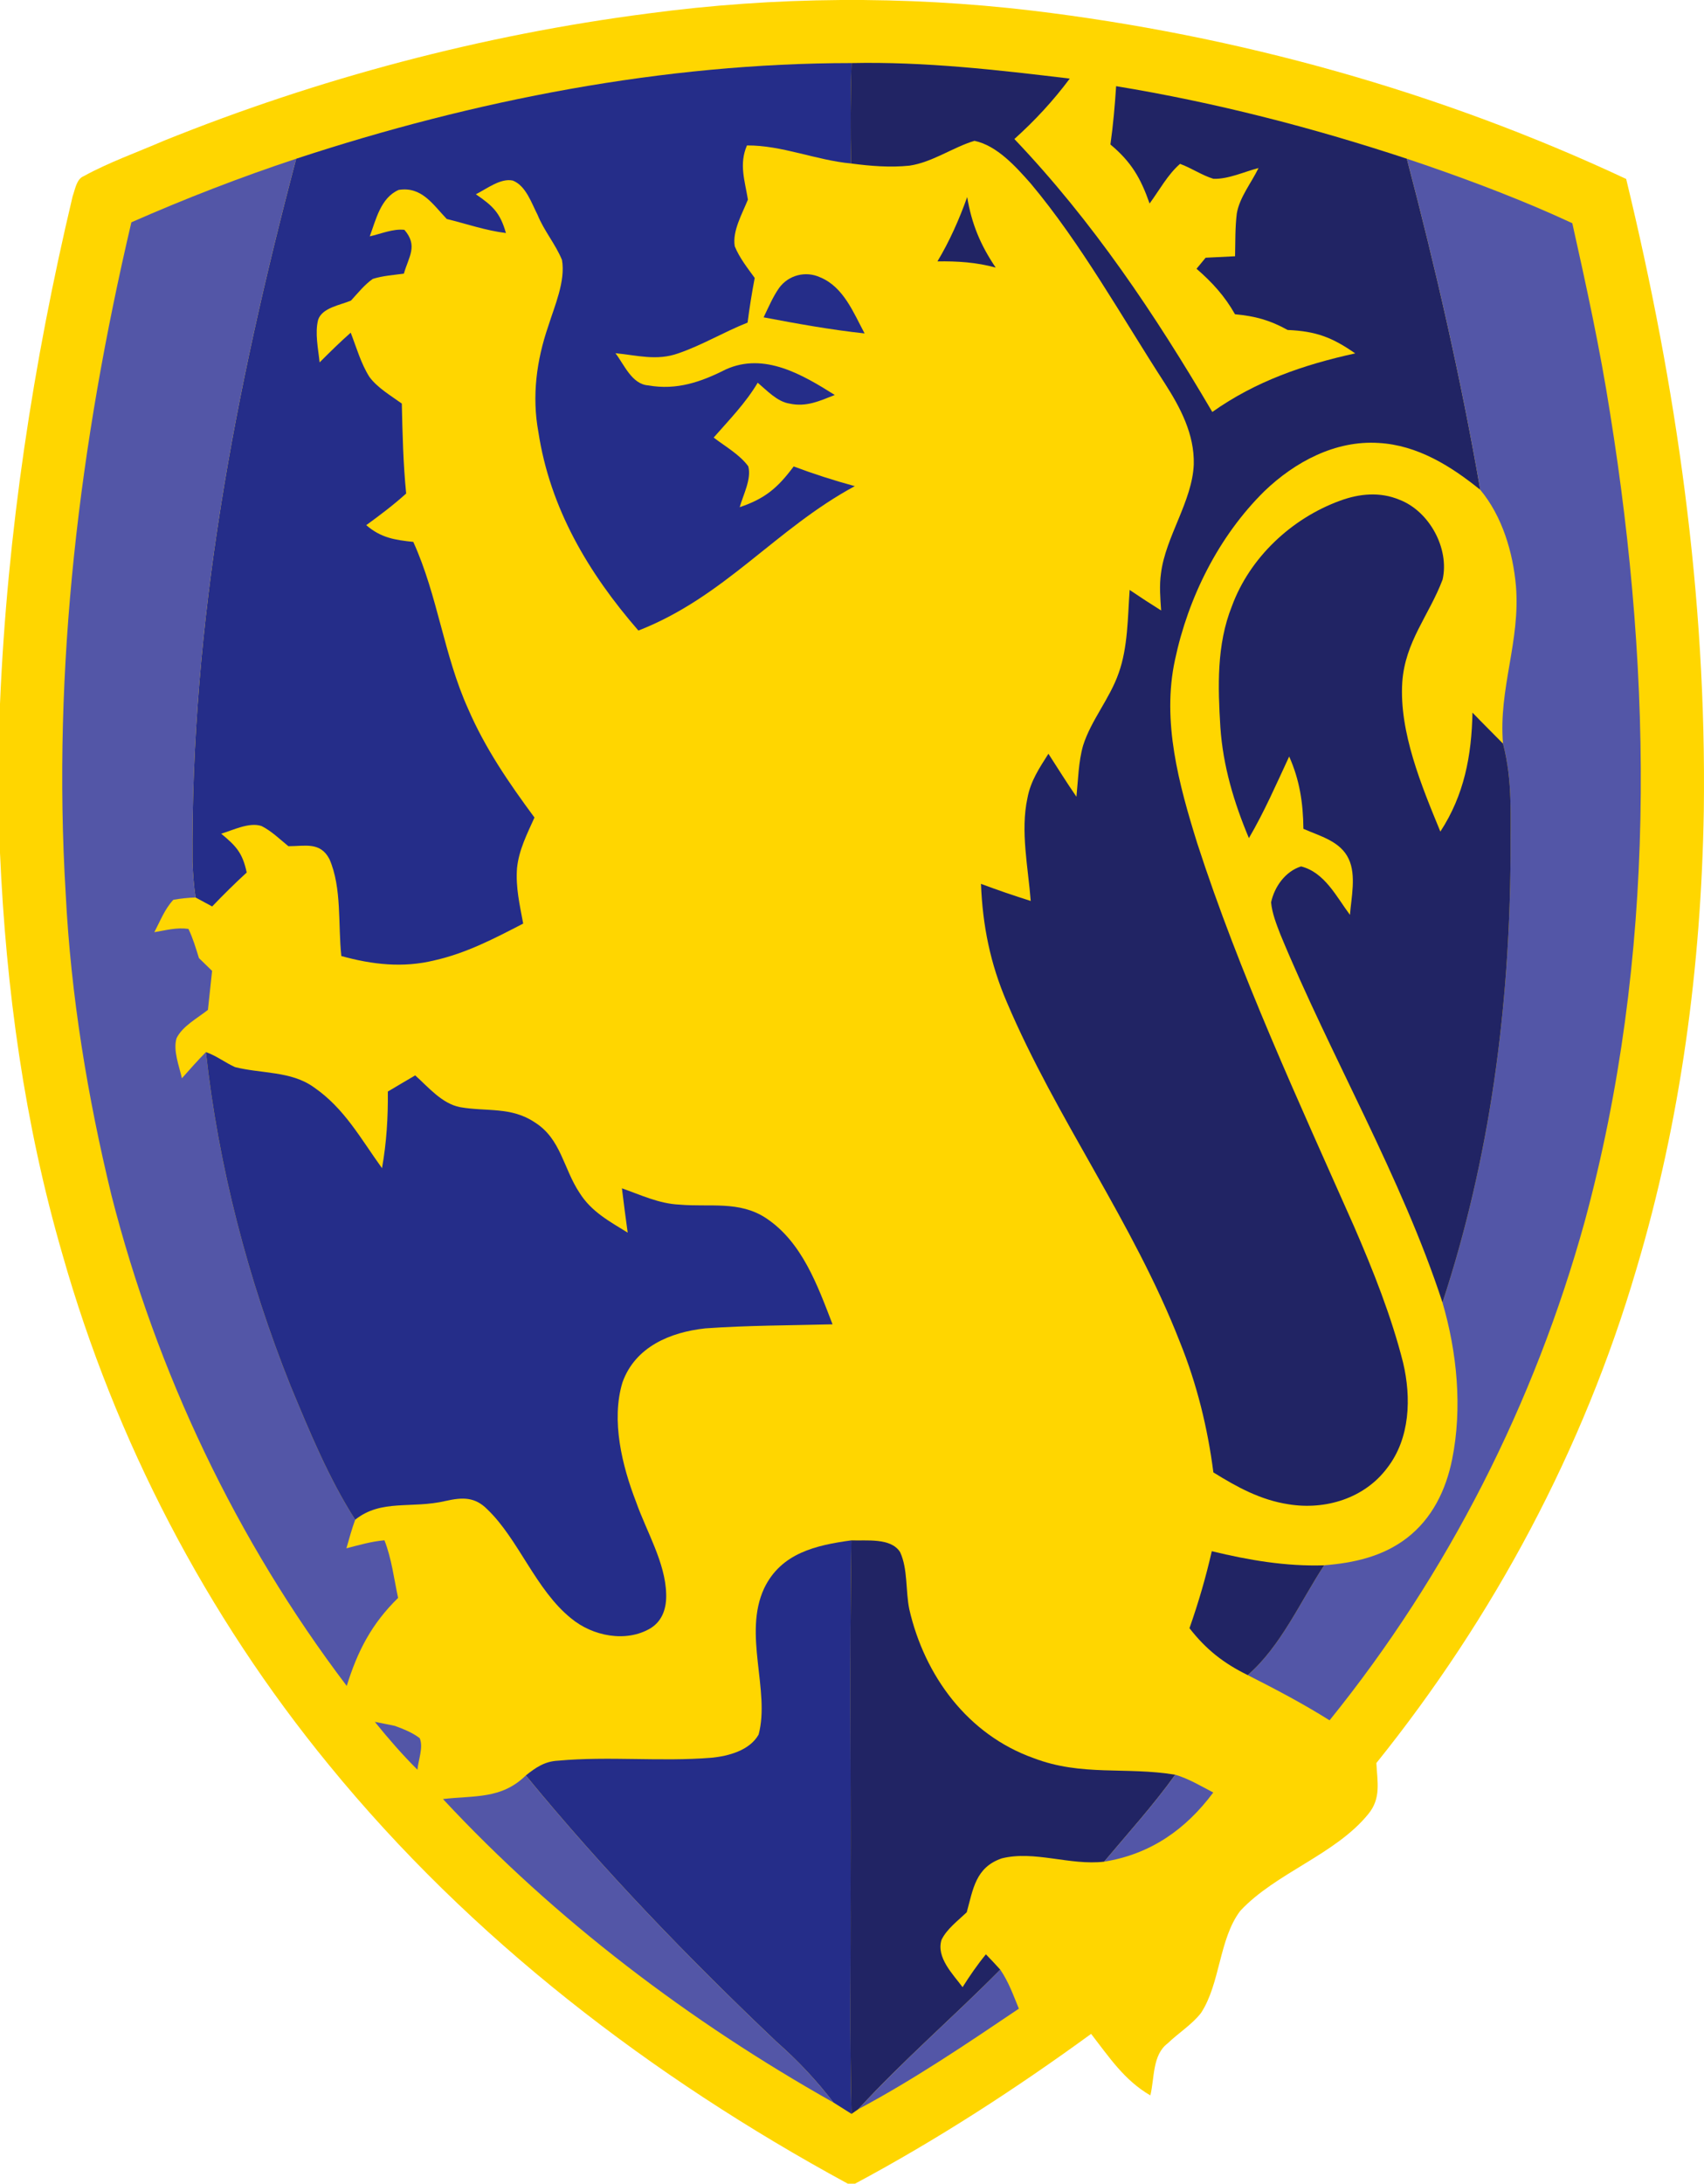 <svg xmlns="http://www.w3.org/2000/svg" version="1.1" viewBox="0 33.65 265.77 340.35">
<path d="M 161.01 35.31 C 192.96 39.15 224.47 47.89 253.63 61.54 C 261.48 93.93 266.19 126.61 265.74 160.00 C 265.33 184.23 262.16 208.25 255.21 231.50 C 246.95 259.59 233.00 285.65 214.67 308.44 C 214.82 311.39 215.44 313.94 213.40 316.40 C 208.27 322.71 198.94 325.57 193.44 331.48 C 190.11 335.88 190.34 342.78 187.32 347.39 C 185.91 349.20 183.79 350.52 182.13 352.12 C 179.72 353.92 180.08 357.52 179.42 360.24 C 175.35 357.88 172.99 354.27 170.18 350.65 C 158.40 359.23 146.21 367.12 133.36 374.00 L 132.23 374.00 C 101.55 357.34 73.44 335.84 51.28 308.71 C 32.17 285.41 17.99 258.19 9.75 229.20 C 3.81 208.79 0.93 187.79 0.00 166.57 L 0.00 143.36 C 1.13 116.66 5.16 90.22 11.33 64.24 C 11.70 63.23 11.93 61.56 13.03 61.12 C 17.00 58.94 21.35 57.41 25.50 55.61 C 49.67 45.86 75.16 39.11 101.01 35.76 C 120.90 33.10 141.09 32.95 161.01 35.31 Z" fill="#ffd600"></path>
<path d="M 132.81 43.48 C 132.65 48.70 132.63 53.91 132.74 59.13 C 127.31 58.63 121.91 56.27 116.50 56.32 C 115.24 59.25 116.17 61.79 116.65 64.76 C 115.78 66.93 114.19 69.68 114.60 72.04 C 115.33 73.84 116.58 75.41 117.71 76.97 C 117.27 79.28 116.90 81.60 116.60 83.93 C 112.92 85.38 109.50 87.46 105.77 88.73 C 102.41 89.92 99.41 89.03 95.99 88.70 C 97.35 90.47 98.55 93.55 101.12 93.72 C 105.54 94.50 109.33 93.19 113.20 91.23 C 119.22 88.51 125.18 92.06 130.20 95.21 C 127.85 96.14 125.77 97.12 123.17 96.56 C 121.23 96.27 119.63 94.52 118.18 93.30 C 116.28 96.49 113.74 99.08 111.31 101.85 C 113.10 103.23 115.35 104.48 116.70 106.32 C 117.26 108.26 115.89 110.82 115.37 112.70 C 119.35 111.36 121.31 109.67 123.79 106.35 C 126.93 107.53 130.09 108.54 133.32 109.42 C 120.92 116.12 113.04 126.67 99.57 131.93 C 91.77 122.96 85.79 112.89 83.97 100.98 C 82.94 95.40 83.68 89.81 85.51 84.49 C 86.49 81.36 88.23 77.46 87.65 74.16 C 86.64 71.70 84.86 69.64 83.85 67.15 C 82.91 65.33 82.03 62.59 79.97 61.79 C 78.06 61.38 75.89 63.10 74.22 63.93 C 76.89 65.76 78.01 66.82 78.91 69.97 C 75.74 69.58 72.77 68.54 69.68 67.78 C 67.51 65.52 65.78 62.68 62.18 63.25 C 59.37 64.48 58.64 67.88 57.67 70.49 C 59.41 70.10 61.28 69.28 63.07 69.47 C 65.23 71.97 63.75 73.64 62.99 76.30 C 61.38 76.52 59.69 76.63 58.14 77.12 C 56.85 78.02 55.80 79.35 54.74 80.50 C 53.13 81.19 50.24 81.60 49.62 83.49 C 49.09 85.57 49.63 88.00 49.85 90.13 C 51.43 88.55 53.02 86.98 54.70 85.50 C 55.59 87.79 56.30 90.33 57.62 92.40 C 58.87 94.10 60.97 95.32 62.67 96.55 C 62.78 101.23 62.88 105.90 63.35 110.57 C 61.38 112.35 59.27 113.94 57.12 115.50 C 59.39 117.46 61.54 117.81 64.46 118.11 C 68.30 126.57 69.20 135.71 73.02 144.15 C 75.68 150.31 79.39 155.70 83.36 161.07 C 82.21 163.63 80.93 166.11 80.64 168.95 C 80.41 171.96 81.06 174.66 81.60 177.60 C 77.11 179.92 72.75 182.21 67.77 183.33 C 62.87 184.54 58.04 183.99 53.24 182.66 C 52.70 177.79 53.35 172.05 51.38 167.55 C 49.94 164.80 47.56 165.55 44.98 165.54 C 43.65 164.46 42.33 163.16 40.78 162.39 C 38.86 161.76 36.35 163.04 34.50 163.59 C 36.84 165.52 37.83 166.59 38.48 169.64 C 36.62 171.34 34.84 173.11 33.09 174.93 L 30.50 173.53 C 30.23 171.70 30.10 169.85 30.02 168.00 C 29.76 130.45 36.64 94.53 46.20 58.39 C 73.98 49.25 103.51 43.49 132.81 43.48 Z" fill="#252d89"></path>
<path d="M 132.81 43.48 C 144.25 43.24 155.52 44.54 166.85 45.90 C 164.25 49.38 161.43 52.42 158.21 55.32 C 170.43 68.14 180.14 82.64 189.08 97.86 C 195.86 93.06 203.33 90.49 211.37 88.73 C 207.78 86.23 205.27 85.27 200.83 85.08 C 198.07 83.55 195.78 82.92 192.62 82.63 C 191.03 79.81 189.06 77.65 186.62 75.54 C 187.09 74.97 187.57 74.39 188.04 73.82 C 189.57 73.74 191.10 73.67 192.63 73.59 C 192.68 71.38 192.63 69.13 192.90 66.94 C 193.31 64.43 195.19 62.13 196.29 59.84 C 194.04 60.42 191.60 61.59 189.26 61.52 C 187.45 60.97 185.84 59.84 184.05 59.19 C 182.13 60.85 180.81 63.32 179.30 65.37 C 177.91 61.40 176.44 58.88 173.19 56.17 C 173.62 53.15 173.88 50.12 174.08 47.08 C 189.48 49.61 204.60 53.50 219.42 58.39 C 223.91 75.47 227.85 92.58 230.87 109.99 C 226.29 106.28 221.07 103.03 215.03 102.69 C 208.27 102.25 201.95 105.65 197.20 110.21 C 190.08 117.23 185.32 126.76 183.26 136.50 C 181.18 146.09 183.88 155.94 186.73 165.08 C 193.34 185.47 202.52 205.25 211.20 224.83 C 214.18 231.70 217.00 238.77 218.84 246.04 C 220.13 251.50 219.94 257.82 216.37 262.43 C 212.82 267.19 206.72 269.04 200.98 268.11 C 196.60 267.44 192.96 265.44 189.25 263.14 C 188.35 256.16 186.67 249.36 184.03 242.83 C 176.72 224.09 164.75 208.03 157.03 189.84 C 154.45 183.84 153.26 177.93 153.00 171.41 C 155.57 172.36 158.14 173.26 160.76 174.07 C 160.36 168.86 159.13 163.17 160.25 158.03 C 160.74 155.38 162.11 153.35 163.52 151.13 C 164.97 153.37 166.37 155.63 167.89 157.83 C 168.16 155.20 168.20 152.39 168.93 149.84 C 170.18 145.89 173.09 142.55 174.48 138.55 C 175.92 134.54 175.89 129.82 176.19 125.60 C 177.81 126.70 179.44 127.76 181.10 128.80 C 180.97 126.85 180.80 124.96 181.08 123.00 C 181.78 117.34 185.97 111.75 186.19 106.03 C 186.31 101.34 184.11 97.19 181.65 93.36 C 174.96 83.04 168.65 71.66 160.75 62.24 C 158.46 59.65 155.51 56.34 151.99 55.60 C 148.72 56.56 145.42 58.95 141.84 59.47 C 138.83 59.78 135.73 59.53 132.74 59.13 C 132.63 53.91 132.65 48.70 132.81 43.48 Z" fill="#212464"></path>
<path d="M 46.20 58.39 C 36.64 94.53 29.76 130.45 30.02 168.00 C 30.10 169.85 30.23 171.70 30.50 173.53 C 29.33 173.57 28.18 173.69 27.04 173.89 C 25.70 175.32 25.00 177.18 24.07 178.94 C 25.89 178.64 27.54 178.17 29.39 178.43 C 30.10 179.90 30.54 181.42 31.03 182.98 C 31.71 183.64 32.39 184.31 33.08 184.97 C 32.86 187.00 32.64 189.02 32.43 191.05 C 30.83 192.32 28.46 193.58 27.54 195.46 C 26.96 197.37 27.95 199.81 28.37 201.71 C 29.60 200.33 30.82 198.94 32.12 197.63 C 34.07 215.43 38.67 233.04 45.32 249.66 C 48.26 256.73 51.28 264.08 55.40 270.51 C 54.86 271.98 54.46 273.46 54.03 274.97 C 56.01 274.46 57.91 273.90 59.96 273.72 C 61.08 276.56 61.45 279.72 62.09 282.70 C 57.98 286.72 55.77 290.96 54.08 296.42 C 36.86 273.73 24.44 247.55 17.39 219.97 C 13.65 204.59 11.05 188.82 10.25 173.00 C 8.11 137.66 12.42 102.68 20.49 68.30 C 28.91 64.60 37.47 61.28 46.20 58.39 Z" fill="#5356a7"></path>
<path d="M 219.42 58.39 C 220.49 58.75 221.56 59.11 222.63 59.48 C 230.30 62.14 237.87 65.02 245.23 68.44 C 247.42 78.24 249.56 88.05 251.11 97.98 C 257.84 139.85 258.34 182.88 247.16 224.05 C 239.33 252.32 225.83 278.96 207.37 301.78 C 203.25 299.19 198.95 296.93 194.60 294.73 C 199.76 290.26 202.80 283.29 206.52 277.62 C 211.16 277.25 215.65 276.26 219.41 273.38 C 223.37 270.34 225.52 265.90 226.49 261.09 C 228.10 253.09 227.26 244.45 224.98 236.66 C 232.40 214.12 235.46 190.68 235.60 167.00 C 235.56 161.02 235.96 155.41 234.42 149.55 C 233.70 141.00 237.15 133.59 236.44 124.99 C 235.98 119.75 234.30 114.09 230.87 109.99 C 227.85 92.58 223.91 75.47 219.42 58.39 Z" fill="#5356a7"></path>
<path d="M 150.85 64.36 C 151.54 68.54 152.93 71.86 155.30 75.36 C 152.31 74.53 149.31 74.34 146.21 74.39 C 148.07 71.31 149.65 67.75 150.85 64.36 Z" fill="#212464"></path>
<path d="M 127.94 76.88 C 131.57 78.39 133.12 82.39 134.85 85.62 C 129.56 85.05 124.33 84.10 119.10 83.11 C 119.85 81.57 120.54 79.91 121.53 78.51 C 123.01 76.51 125.67 75.83 127.94 76.88 Z" fill="#252d89"></path>
<path d="M 218.27 111.54 C 222.94 113.33 226.09 119.14 225.00 123.98 C 222.89 129.57 219.15 133.64 218.71 139.98 C 218.21 147.75 221.73 156.17 224.65 163.26 C 228.37 157.56 229.52 151.45 229.66 144.72 C 231.22 146.35 232.84 147.93 234.42 149.55 C 235.96 155.41 235.56 161.02 235.60 167.00 C 235.46 190.68 232.40 214.12 224.98 236.66 C 218.64 217.21 207.51 198.22 199.69 179.27 C 199.08 177.69 198.40 175.98 198.25 174.29 C 198.77 171.86 200.48 169.45 202.93 168.69 C 206.62 169.63 208.43 173.41 210.55 176.24 C 210.76 173.55 211.55 170.06 210.36 167.54 C 209.08 164.75 205.86 163.97 203.29 162.83 C 203.25 158.84 202.71 155.22 201.07 151.56 C 199.07 155.86 197.19 160.18 194.79 164.28 C 192.46 158.74 190.75 153.03 190.34 147.01 C 189.95 140.69 189.74 134.13 192.13 128.15 C 194.91 120.56 201.44 114.45 208.98 111.70 C 212.01 110.58 215.23 110.27 218.27 111.54 Z" fill="#212464"></path>
<path d="M 32.12 197.63 C 33.76 198.20 35.10 199.27 36.66 199.97 C 40.78 201.01 45.38 200.56 48.92 203.09 C 53.73 206.38 56.28 211.17 59.58 215.72 C 60.29 211.75 60.53 207.81 60.49 203.78 C 61.91 202.94 63.33 202.09 64.76 201.26 C 66.80 203.09 68.94 205.67 71.75 206.21 C 75.86 206.94 79.73 206.10 83.42 208.59 C 87.51 211.16 87.86 215.77 90.40 219.58 C 92.23 222.50 95.05 224.01 97.90 225.77 C 97.59 223.47 97.27 221.17 97.00 218.86 C 99.93 219.89 102.82 221.27 105.96 221.40 C 110.67 221.82 115.32 220.76 119.48 223.51 C 125.12 227.25 127.52 234.03 129.85 240.06 C 123.24 240.23 116.60 240.22 110.01 240.69 C 104.55 241.28 99.08 243.55 97.09 249.10 C 95.28 255.03 97.03 262.13 99.22 267.77 C 100.83 272.34 103.77 277.20 103.90 282.04 C 103.98 284.17 103.39 286.23 101.48 287.42 C 97.66 289.71 92.41 288.66 89.08 285.89 C 83.57 281.47 80.86 273.54 76.03 268.92 C 74.07 266.92 72.11 267.01 69.54 267.58 C 64.19 268.85 59.49 267.25 55.40 270.51 C 51.28 264.08 48.26 256.73 45.32 249.66 C 38.67 233.04 34.07 215.43 32.12 197.63 Z" fill="#252d89"></path>
<path d="M 132.79 273.73 C 132.52 291.82 132.74 309.91 132.67 328.00 C 132.73 339.71 132.52 351.42 132.81 363.12 C 131.87 362.53 130.93 361.94 130.00 361.35 C 127.28 357.83 124.44 354.81 121.11 351.88 C 107.28 338.76 94.11 325.11 82.01 310.37 C 83.58 309.12 84.97 308.17 87.04 308.07 C 94.98 307.34 103.05 308.26 111.00 307.61 C 113.63 307.35 116.92 306.48 118.32 304.00 C 120.15 297.15 115.85 288.34 119.19 281.19 C 121.84 275.70 127.26 274.49 132.79 273.73 Z" fill="#252d89"></path>
<path d="M 132.79 273.73 C 135.09 273.83 138.97 273.28 140.39 275.57 C 141.61 278.20 141.23 281.61 141.82 284.46 C 144.20 294.85 150.95 304.02 161.21 307.67 C 168.73 310.55 175.62 308.98 183.30 310.26 C 179.88 315.02 175.98 319.32 172.21 323.81 C 166.89 324.44 161.33 322.02 156.23 323.30 C 152.16 324.71 151.78 328.06 150.78 331.70 C 149.43 332.99 147.65 334.31 146.84 336.01 C 146.01 338.76 148.61 341.32 150.13 343.37 C 151.25 341.60 152.43 339.88 153.77 338.25 C 154.53 339.03 155.28 339.83 156.01 340.64 C 148.73 348.00 140.86 354.77 133.86 362.39 L 132.81 363.12 C 132.52 351.42 132.73 339.71 132.67 328.00 C 132.74 309.91 132.52 291.82 132.79 273.73 Z" fill="#212464"></path>
<path d="M 189.00 275.42 C 194.77 276.82 200.57 277.81 206.52 277.62 C 202.80 283.29 199.76 290.26 194.60 294.73 C 190.82 292.87 188.11 290.74 185.52 287.42 C 186.91 283.47 188.07 279.51 189.00 275.42 Z" fill="#212464"></path>
<path d="M 58.46 302.02 C 59.51 302.22 60.56 302.43 61.60 302.65 C 62.95 303.15 64.31 303.68 65.46 304.56 C 66.07 305.98 65.23 307.99 65.11 309.48 C 62.74 307.13 60.56 304.61 58.46 302.02 Z" fill="#5356a7"></path>
<path d="M 82.01 310.37 C 94.11 325.11 107.28 338.76 121.11 351.88 C 124.44 354.81 127.28 357.83 130.00 361.35 C 107.58 348.74 86.64 332.90 69.09 314.05 C 74.00 313.47 78.20 314.11 82.01 310.37 Z" fill="#5356a7"></path>
<path d="M 183.30 310.26 C 185.37 310.86 187.33 312.04 189.23 313.03 C 184.93 318.81 179.42 322.65 172.21 323.81 C 175.98 319.32 179.88 315.02 183.30 310.26 Z" fill="#5356a7"></path>
<path d="M 156.01 340.64 C 157.32 342.55 158.03 344.59 158.91 346.72 C 150.72 352.24 142.58 357.74 133.86 362.39 C 140.86 354.77 148.73 348.00 156.01 340.64 Z" fill="#5356a7"></path>
</svg>